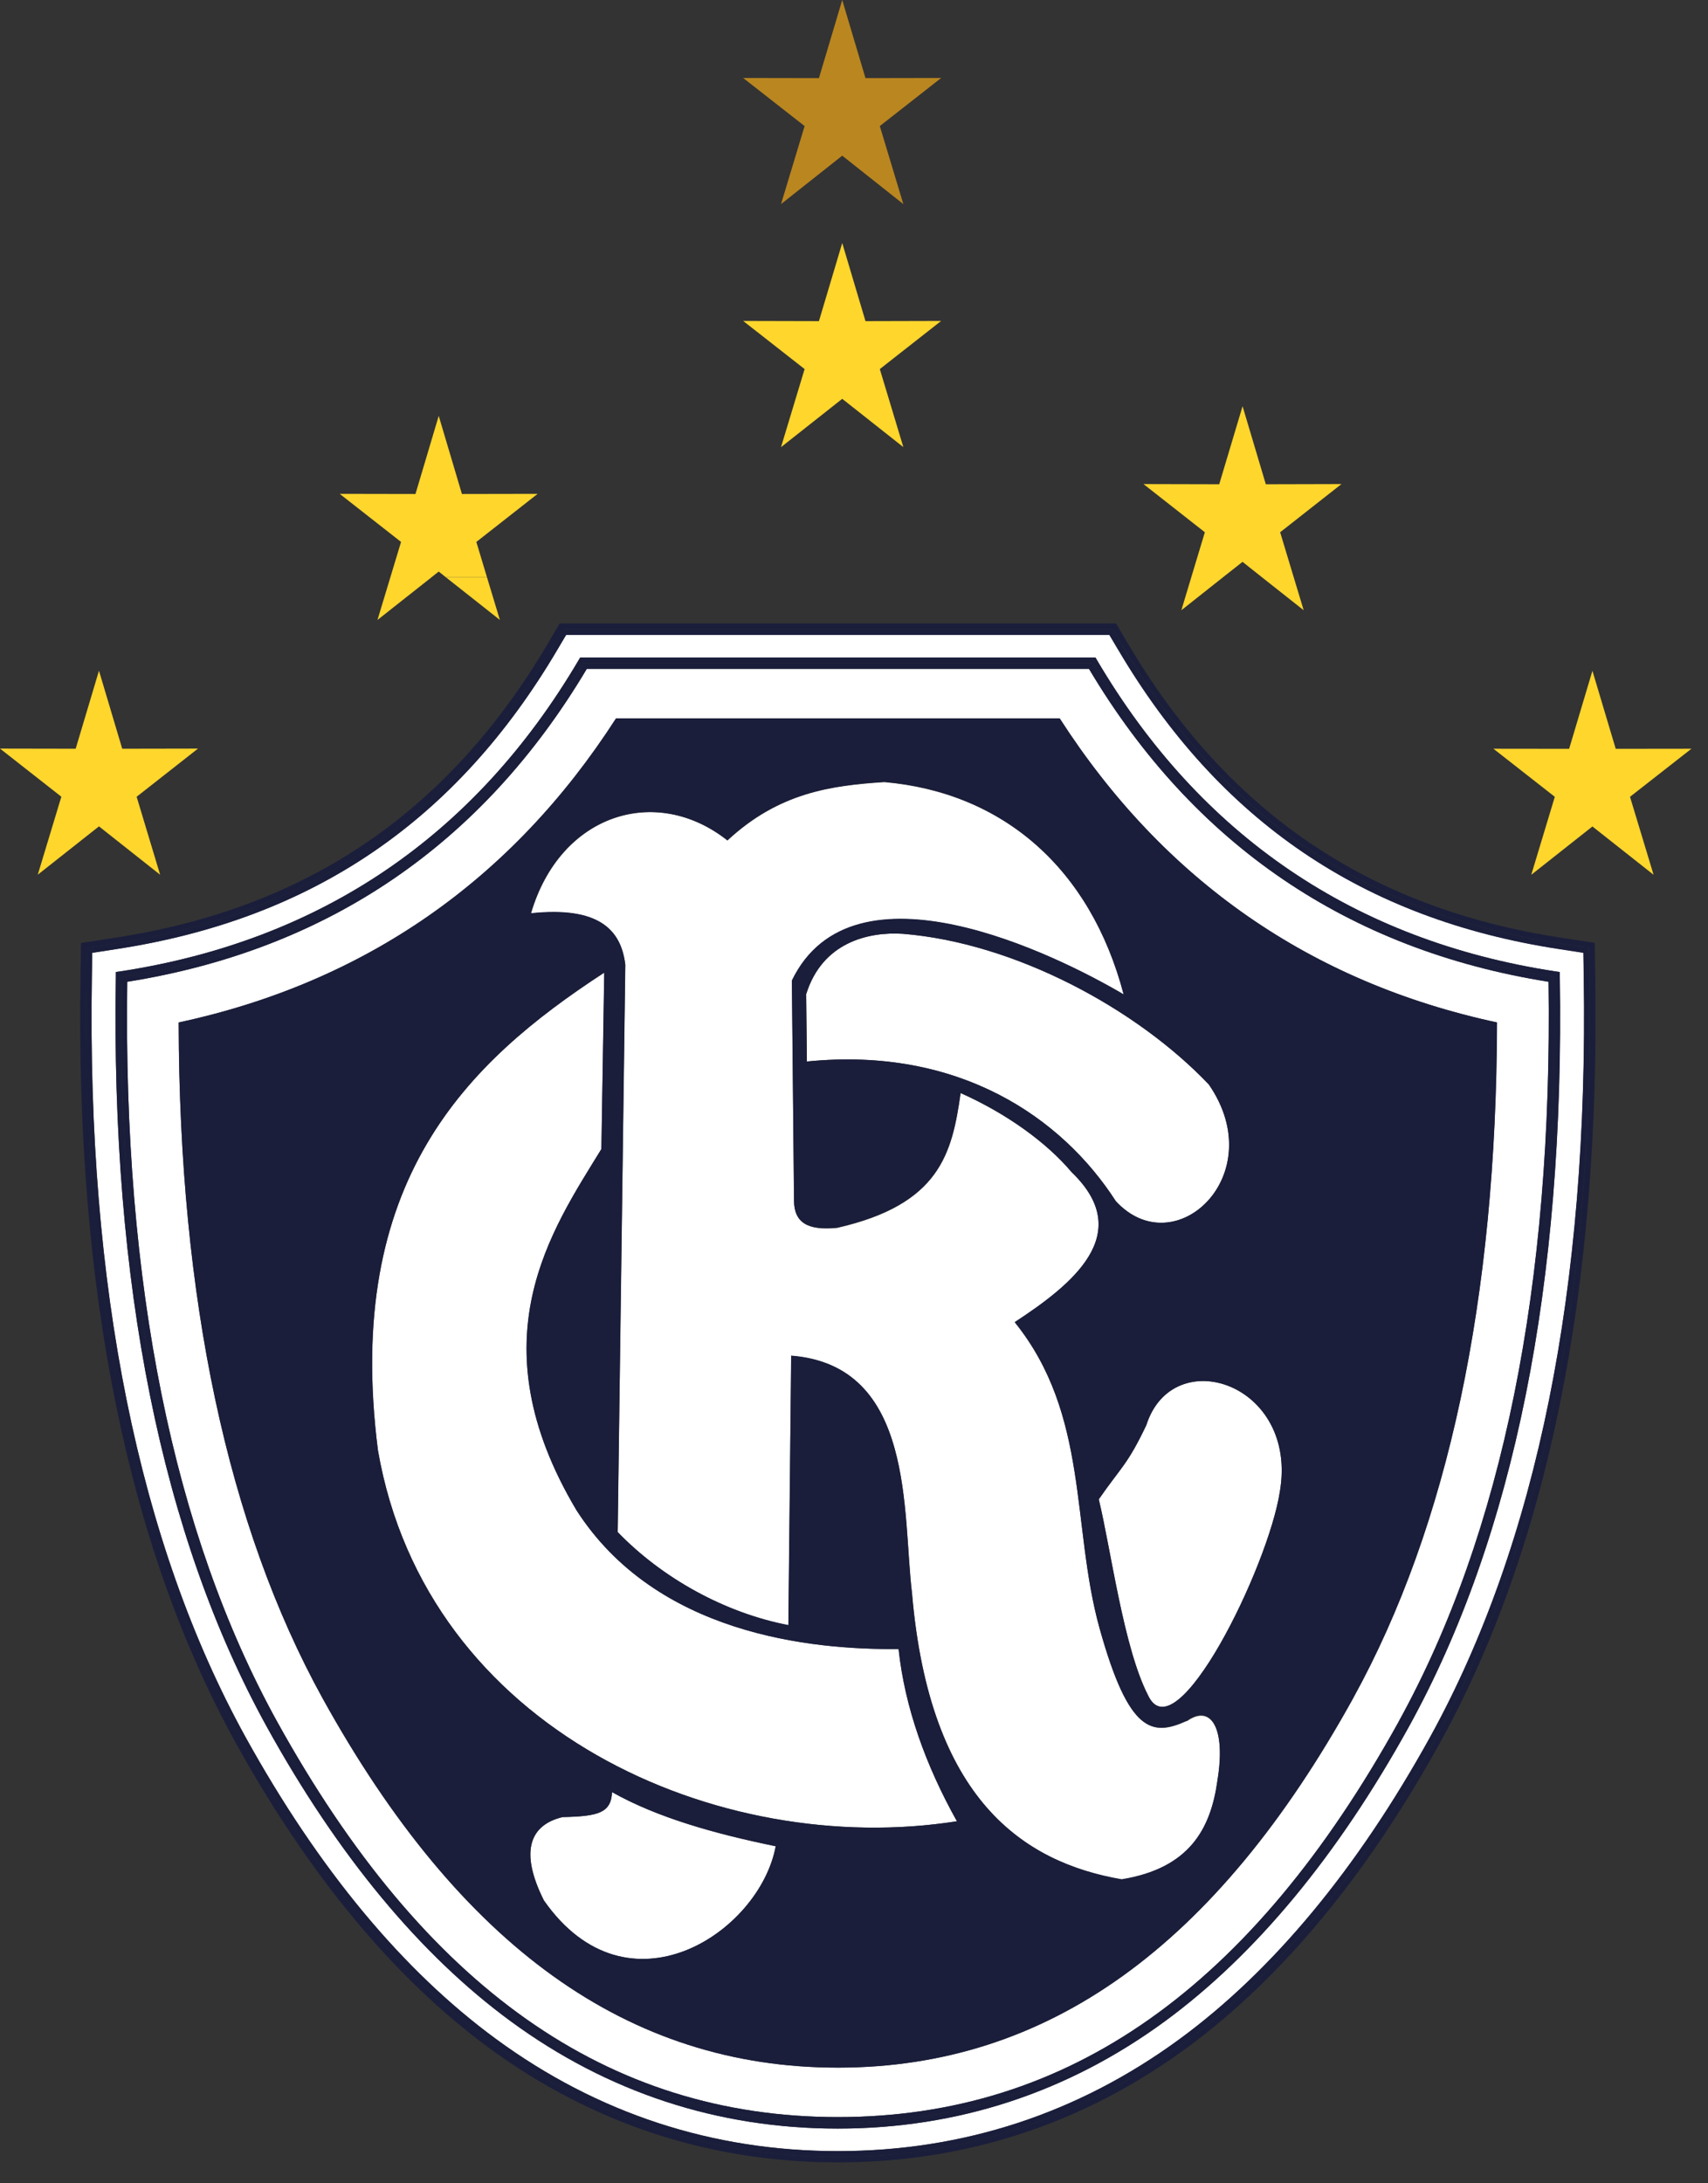<svg xmlns="http://www.w3.org/2000/svg" width="36" height="46" fill="none" viewBox="0 0 36 46">
  <rect x="0" y="0" width="36" height="46" fill="#333333" stroke="none"/>
  <path fill="#fff" d="m16.992 20.946.015 1.419c3.21-.322 5.38 1.185 6.51 2.94 1.246 1.355 3.278-.553 1.961-2.457-1.522-1.6-4.093-2.985-6.452-3.174-.723-.045-1.693.178-2.034 1.272Zm7.169 9.082c-.398.836-.528.878-1.002 1.562.258 1.064.523 3.13 1.04 4.131.584 1.252 2.53-2.692 2.777-4.293.39-2.283-2.257-3.152-2.815-1.4ZM12.15 31.817c-2.134-3.589-.525-5.89.527-7.608l.06-3.717c-2.907 1.893-5.492 4.399-4.77 10.066 1.024 5.912 7.199 8.602 12.203 7.814-.66-1.18-1.098-2.404-1.23-3.629-1.854.02-5.111-.313-6.79-2.926Z"/>
  <path fill="#fff" d="M11.858 38.285c-.672.16-.922.701-.394 1.755 1.763 2.526 4.55.678 4.887-1.14-1.281-.264-2.489-.6-3.45-1.141-.02.438-.29.51-1.043.526Zm13.159-2.027c-.723.326-1.22.282-1.843-1.96-.595-2.147-.21-4.483-1.785-6.438 1.204-.791 2.556-1.858 1.2-3.16-.517-.615-1.356-1.23-2.341-1.668-.18 1.268-.434 2.346-2.604 2.839-.639.063-.898-.123-.907-.556l-.045-4.652c1.285-2.66 5.565-.55 6.993.292-.702-2.663-2.546-4.257-5.046-4.476-1.117.072-2.22.22-3.306 1.23-1.497-1.186-3.521-.57-4.141 1.537 1.416-.148 1.9.333 1.989 1.083l-.161 11.953c.937.969 2.253 1.702 3.598 1.962l.06-5.677c2.618.206 2.34 3.32 2.546 5.004.37 4.349 2.35 5.671 4.419 6.029 1.431-.234 1.876-1.065 2.018-2.078.18-1.078-.122-1.63-.644-1.258v-.006Z"/>
  <path fill="#fff" d="m23.565 13.68-.18-.303H11.932l-.18.304c-2.13 3.617-5.17 5.682-9.29 6.313l-.517.08-.008.5c-.105 6.545.984 11.936 3.24 16.025 1.536 2.78 3.313 4.921 5.281 6.362 2.137 1.567 4.56 2.36 7.203 2.36 2.642 0 5.065-.795 7.202-2.36 1.967-1.443 3.745-3.582 5.28-6.362 2.256-4.09 3.345-9.482 3.24-16.027l-.008-.5-.517-.08c-4.12-.631-7.16-2.696-9.291-6.313l-.002.002Zm9.31 6.8v.101c.105 6.466-.963 11.78-3.18 15.8-1.502 2.718-3.234 4.806-5.143 6.206-2.047 1.5-4.365 2.26-6.893 2.26-2.528 0-4.847-.762-6.893-2.26-1.91-1.4-3.641-3.488-5.143-6.206-2.217-4.02-3.288-9.336-3.182-15.8v-.102l.102-.014c4.222-.649 7.47-2.852 9.65-6.553l.036-.059h10.86l.035.06c2.182 3.7 5.428 5.905 9.65 6.552l.1.014Z"/>
  <path fill="#fff" d="M22.952 14.092H12.368c-2.202 3.7-5.46 5.919-9.686 6.593-.091 6.376.968 11.618 3.154 15.579 3.104 5.613 6.97 8.341 11.825 8.341 4.854 0 8.723-2.728 11.825-8.341 2.183-3.961 3.244-9.203 3.154-15.579-4.227-.674-7.484-2.893-9.686-6.593h-.002Zm5.569 21.685c-2.897 5.24-6.449 7.786-10.862 7.786-4.412 0-7.966-2.547-10.862-7.784-2.002-3.632-3.02-8.418-3.032-14.237 3.926-.844 7.021-2.994 9.218-6.406h9.35c2.197 3.412 5.292 5.562 9.218 6.406-.011 5.82-1.03 10.605-3.032 14.235h.002Z"/>
  <path fill="#FFD62C" d="m9.247 12.042.15.12h.867l-.224-.744 1.292-1.013-1.596.003-.489-1.646-.49 1.646-1.597-.003 1.293 1.013-.225.744h.867l.152-.12Zm-.152.12h-.867l-.272.9 1.14-.9Z"/>
  <path fill="#FFD62C" d="m10.536 13.062-.272-.9h-.867l1.14.9ZM2.085 17.41l1.29 1.02-.495-1.643 1.293-1.015-1.597.003-.49-1.644-.491 1.644L0 15.772l1.293 1.014-.497 1.643 1.29-1.018Zm24.105-5.572.408.324h.67l-.286-.948 1.292-1.015-1.594.004-.49-1.645-.492 1.645-1.596-.004 1.293 1.015-.286.948h.669l.411-.324Zm-.412.324h-.669l-.209.695.878-.695Zm1.7.695-.21-.695h-.67l.88.695Zm6.086 1.276-.491 1.644-1.596-.002 1.294 1.013-.496 1.643 1.289-1.018 1.289 1.018-.497-1.643 1.295-1.013-1.596.002-.491-1.644ZM16.462 9.421l1.29-1.018L19.04 9.42l-.496-1.644 1.293-1.014-1.595.004-.49-1.646-.491 1.646-1.597-.004 1.295 1.014-.497 1.644Z"/>
  <path fill="#BA861F" d="m16.462 4.3 1.29-1.02L19.04 4.3l-.496-1.644 1.293-1.013-1.595.003L17.752 0l-.491 1.646-1.597-.003 1.295 1.013-.497 1.644Z"/>
  <path fill="#1A1E3B" d="m23.772 13.559-.248-.423H11.795l-.248.423c-2.093 3.55-5.076 5.578-9.12 6.198l-.72.11-.01.701c-.108 6.588.992 12.02 3.268 16.146 1.554 2.81 3.354 4.976 5.35 6.44 2.18 1.596 4.651 2.405 7.346 2.405 2.694 0 5.165-.81 7.345-2.405 1.996-1.464 3.796-3.63 5.348-6.44 2.276-4.128 3.376-9.56 3.269-16.147l-.011-.702-.719-.11c-4.044-.62-7.028-2.648-9.12-6.198v.002Zm9.72 6.411.009.602c.105 6.565-.99 11.979-3.254 16.086-1.545 2.795-3.334 4.95-5.315 6.401-2.158 1.582-4.606 2.384-7.273 2.384-2.669 0-5.115-.802-7.273-2.384-1.982-1.452-3.77-3.606-5.315-6.4-2.265-4.108-3.36-9.522-3.254-16.087l.01-.602.618-.094c4.081-.626 7.093-2.673 9.206-6.256l.215-.363h11.59l.214.363c2.113 3.583 5.125 5.63 9.207 6.256l.618.094h-.003Z"/>
  <path fill="#1A1E3B" d="m23.669 13.62-.215-.363h-11.59l-.215.363c-2.113 3.583-5.123 5.63-9.206 6.256l-.619.094-.01.602c-.107 6.565.988 11.979 3.255 16.086 1.544 2.795 3.333 4.95 5.315 6.401 2.158 1.582 4.606 2.384 7.273 2.384 2.669 0 5.115-.802 7.273-2.384 1.981-1.452 3.77-3.606 5.315-6.4 2.265-4.11 3.36-9.522 3.254-16.087l-.01-.602-.618-.094c-4.082-.626-7.093-2.673-9.206-6.256h.004Zm9.704 6.454.007.5c.106 6.545-.983 11.936-3.239 16.027-1.537 2.778-3.313 4.919-5.28 6.362-2.137 1.566-4.56 2.36-7.202 2.36-2.643 0-5.065-.795-7.203-2.36-1.968-1.443-3.744-3.584-5.282-6.362-2.255-4.09-3.344-9.482-3.239-16.025l.008-.5.516-.08c4.121-.631 7.16-2.697 9.292-6.313l.18-.304h11.452l.18.304c2.132 3.616 5.17 5.681 9.291 6.313l.517.08.002-.002Z"/>
  <path fill="#1A1E3B" d="m23.124 13.912-.035-.059h-10.86l-.035.06c-2.182 3.7-5.429 5.905-9.651 6.552l-.1.014v.102c-.108 6.466.963 11.78 3.18 15.8 1.502 2.718 3.233 4.806 5.143 6.206 2.046 1.5 4.365 2.26 6.893 2.26 2.528 0 4.846-.762 6.893-2.26 1.91-1.4 3.64-3.488 5.143-6.206 2.217-4.02 3.287-9.334 3.182-15.8v-.102l-.102-.014c-4.223-.649-7.471-2.852-9.651-6.553Zm6.467 22.411c-2.896 5.241-6.75 8.403-11.93 8.403-5.182 0-9.034-3.163-11.93-8.403-2.216-4.015-3.273-9.256-3.168-15.74 4.284-.657 7.523-2.854 9.736-6.61H23.02c2.215 3.756 5.453 5.954 9.736 6.61.106 6.484-.952 11.725-3.167 15.74h.002Z"/>
  <path fill="#1A1E3B" d="M23.02 13.973H12.3c-2.216 3.756-5.453 5.954-9.737 6.61-.105 6.484.952 11.725 3.167 15.74 2.897 5.241 6.75 8.403 11.93 8.403 5.183 0 9.035-3.163 11.931-8.403 2.213-4.015 3.273-9.256 3.167-15.74-4.284-.657-7.523-2.854-9.736-6.61h-.002Zm6.466 22.291c-3.104 5.613-6.971 8.341-11.825 8.341-4.854 0-8.723-2.728-11.825-8.341-2.184-3.961-3.245-9.203-3.154-15.579 4.226-.674 7.484-2.893 9.686-6.593h10.584c2.202 3.7 5.46 5.919 9.686 6.593.09 6.377-.969 11.618-3.154 15.579h.002Z"/>
  <path fill="#1A1E3B" d="M22.335 15.136h-9.35c-2.197 3.412-5.292 5.562-9.218 6.407.011 5.818 1.03 10.604 3.032 14.236 2.896 5.237 6.448 7.784 10.862 7.784 4.411 0 7.965-2.547 10.862-7.786 2.002-3.63 3.018-8.416 3.031-14.235-3.926-.844-7.02-2.994-9.217-6.406h-.002ZM11.462 40.038c-.526-1.053-.278-1.594.395-1.755.751-.015 1.022-.087 1.042-.526.96.54 2.169.878 3.45 1.14-.337 1.82-3.122 3.668-4.887 1.141Zm-3.497-9.48c-.722-5.667 1.864-8.173 4.77-10.066l-.06 3.717c-1.054 1.717-2.663 4.02-.526 7.608 1.678 2.614 4.936 2.947 6.79 2.926.131 1.225.57 2.449 1.23 3.629-5.005.79-11.18-1.902-12.204-7.814Zm17.694 6.958c-.142 1.013-.587 1.845-2.018 2.078-2.069-.358-4.049-1.678-4.42-6.028-.205-1.682.075-4.799-2.546-5.005l-.059 5.677c-1.346-.26-2.663-.993-3.598-1.961l.16-11.953c-.088-.75-.573-1.232-1.988-1.084.618-2.107 2.643-2.72 4.14-1.537 1.088-1.01 2.19-1.155 3.307-1.23 2.502.22 4.345 1.816 5.046 4.477-1.43-.843-5.707-2.952-6.993-.293l.045 4.652c.009.434.268.619.907.556 2.17-.493 2.424-1.57 2.604-2.84.985.44 1.824 1.055 2.341 1.67 1.356 1.302.006 2.37-1.2 3.16 1.576 1.955 1.19 4.29 1.785 6.437.622 2.242 1.12 2.287 1.843 1.96.522-.37.824.18.644 1.258v.006Zm1.317-6.09c-.248 1.6-2.194 5.546-2.778 4.293-.517-1.001-.781-3.066-1.039-4.131.474-.684.604-.724 1.002-1.562.558-1.753 3.206-.885 2.815 1.4Zm-1.498-8.578c1.319 1.906-.715 3.812-1.961 2.458-1.132-1.756-3.302-3.264-6.51-2.941l-.015-1.419c.34-1.094 1.311-1.317 2.034-1.272 2.359.189 4.93 1.576 6.452 3.174Z"/>
</svg>
